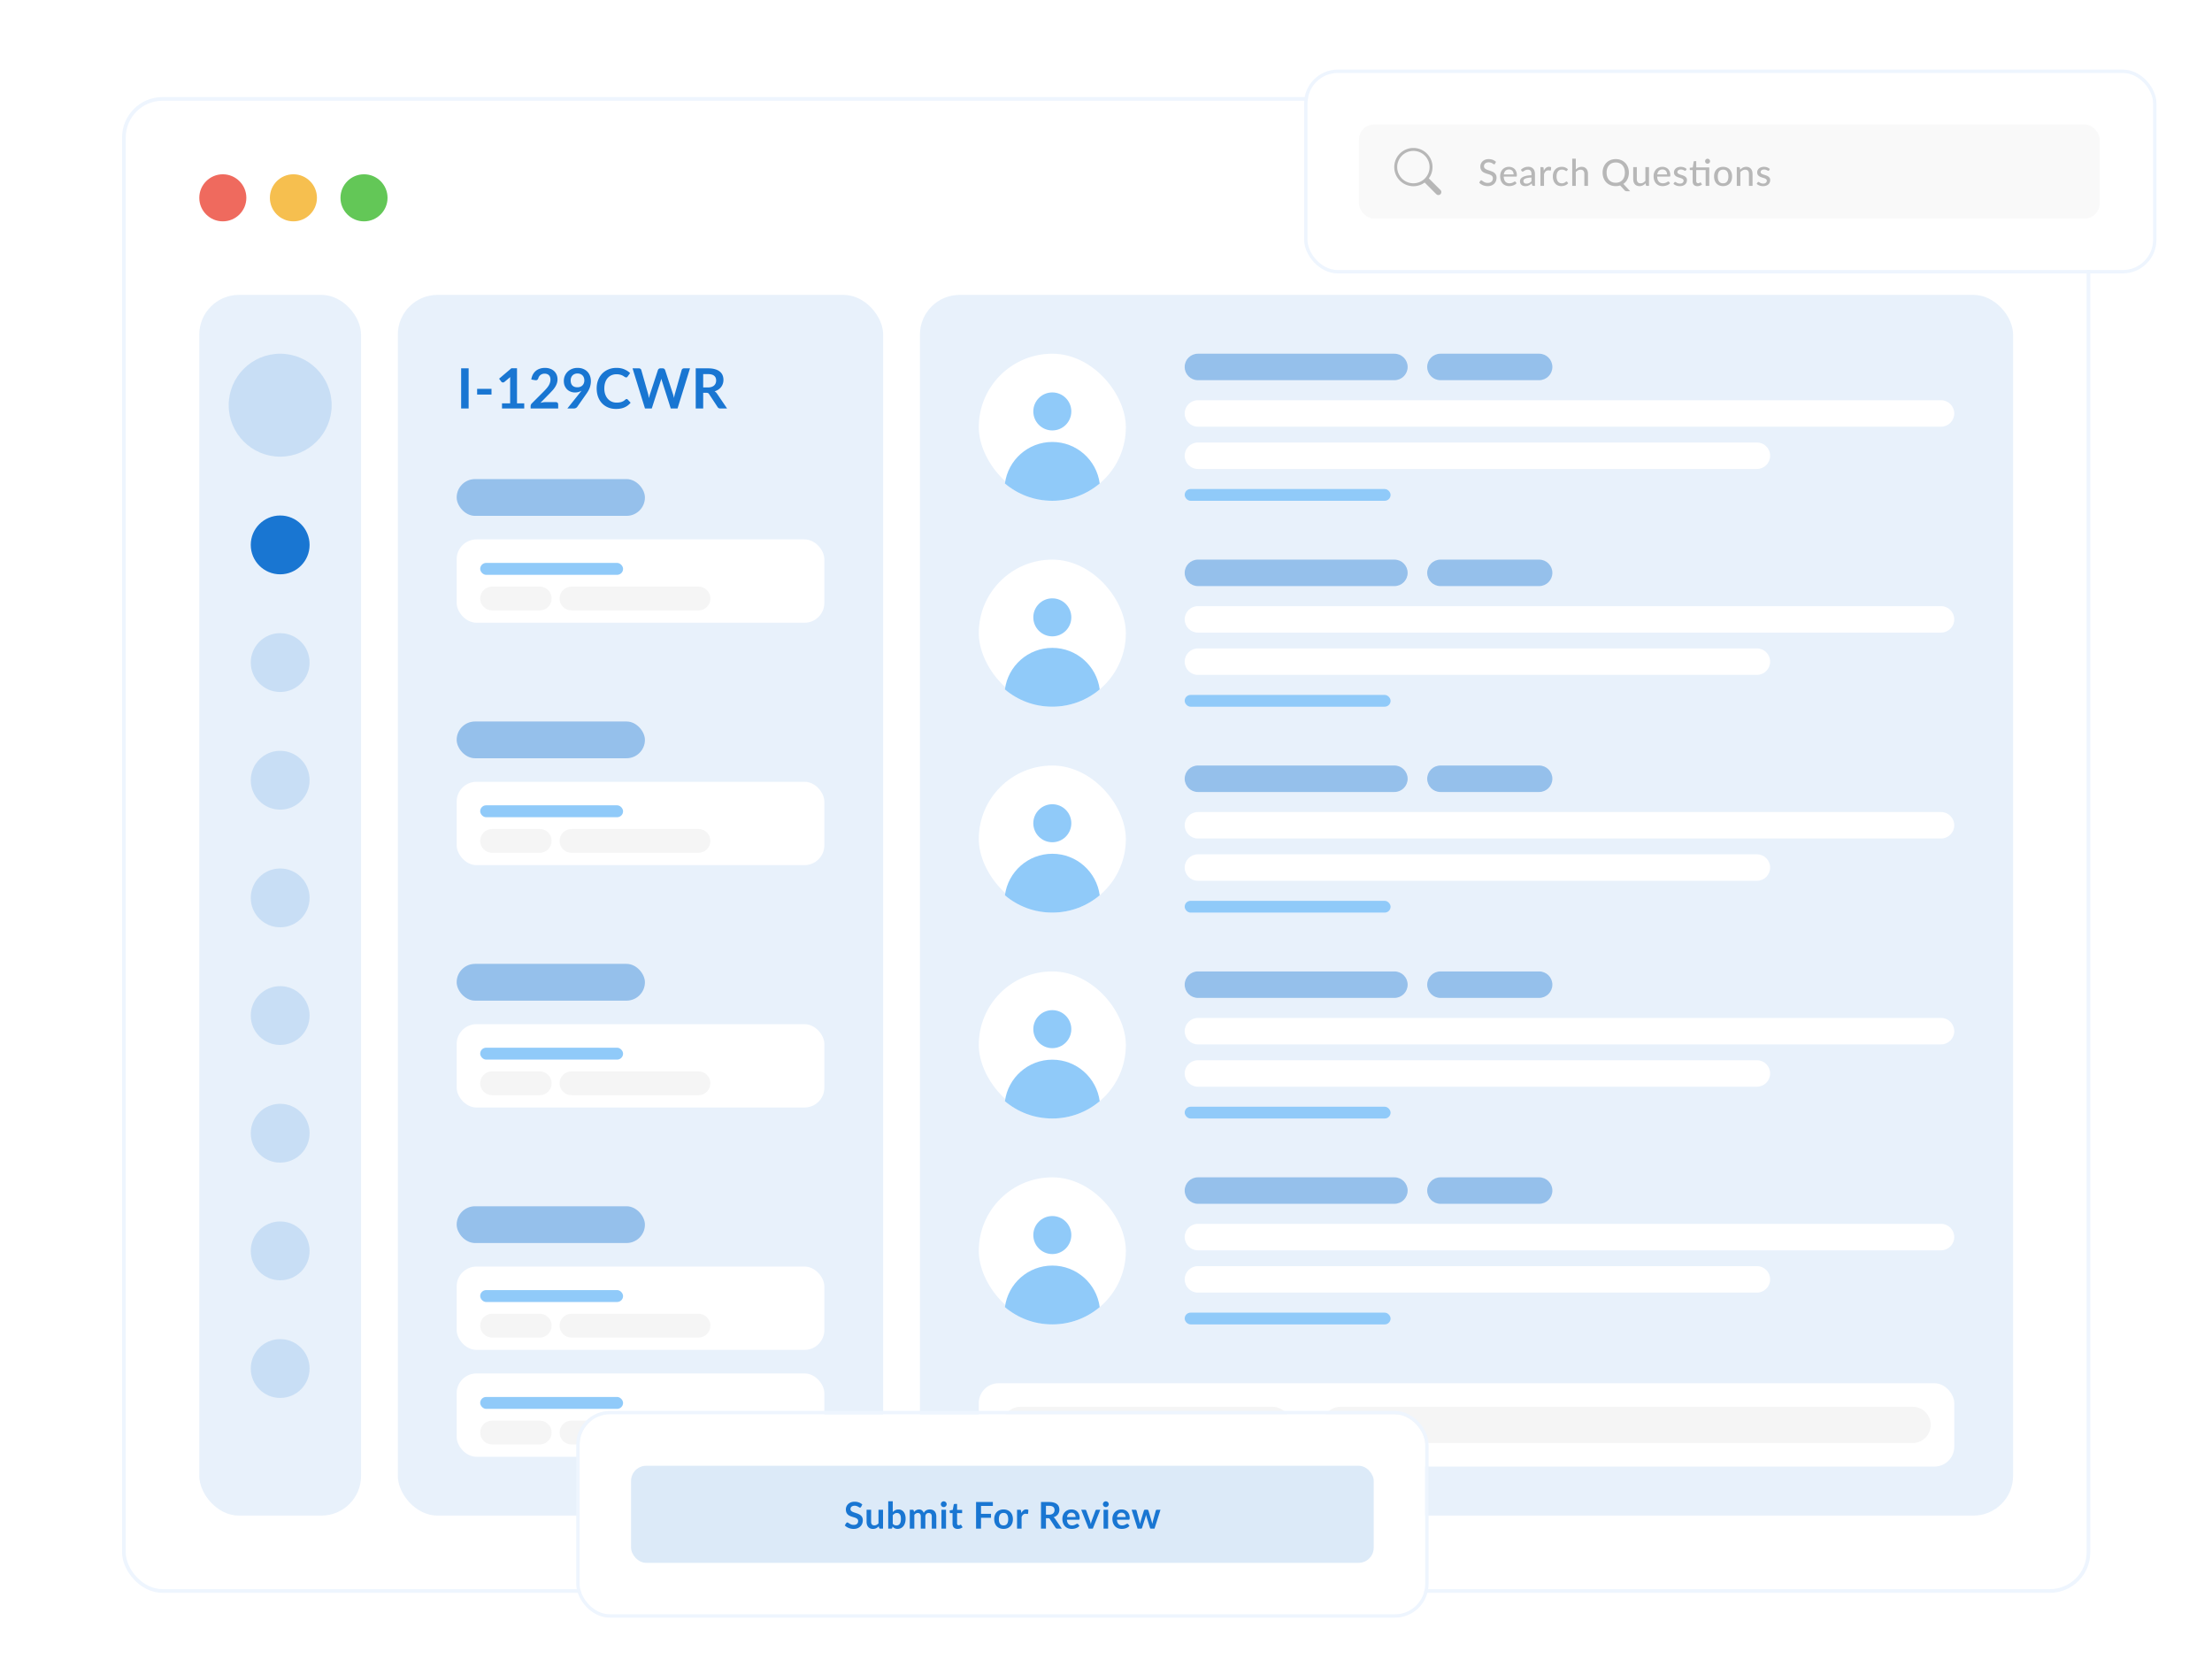 <svg xmlns="http://www.w3.org/2000/svg" fill="none" viewBox="0 0 6016 4512"><g clip-path="url(#a)"><g filter="url(#b)"><rect width="5333" height="4048" x="342" y="232" fill="#fff" rx="100"/><rect width="5343" height="4058" x="337" y="227" stroke="#EEF5FE" stroke-width="10" rx="105"/><circle cx="606" cy="496" r="64" fill="#EF6A5E"/><circle cx="798" cy="496" r="64" fill="#F6BF4F"/><circle cx="990" cy="496" r="64" fill="#63C757"/><rect width="440" height="3320" x="542" y="760" fill="#196FD2" fill-opacity=".1" rx="107.937"/><circle cx="762" cy="1060" r="140" fill="#1976D2" fill-opacity=".15"/><circle cx="762" cy="1440" r="80" fill="#1976D2"/><circle cx="762" cy="1760" r="80" fill="#1976D2" fill-opacity=".15"/><circle cx="762" cy="2080" r="80" fill="#1976D2" fill-opacity=".15"/><circle cx="762" cy="2400" r="80" fill="#1976D2" fill-opacity=".15"/><circle cx="762" cy="2720" r="80" fill="#1976D2" fill-opacity=".15"/><circle cx="762" cy="3040" r="80" fill="#1976D2" fill-opacity=".15"/><circle cx="762" cy="3360" r="80" fill="#1976D2" fill-opacity=".15"/><circle cx="762" cy="3680" r="80" fill="#1976D2" fill-opacity=".15"/><rect width="1320" height="3320" x="1082" y="760" fill="#196FD2" fill-opacity=".1" rx="107.937"/><path fill="#1976D2" d="M1274.56 1069h-20.4V959.746h20.4zm23.07-53.42h39.14v15.57h-39.14zm128.12 39.44V1069h-60.44v-13.98h22.13v-63.691c0-2.519.08-5.113.23-7.783l-15.72 13.147c-.9.705-1.81 1.159-2.72 1.36q-1.275.227-2.49 0a6.7 6.7 0 0 1-2.04-.755c-.6-.403-1.06-.832-1.36-1.285l-5.89-8.084 33.32-28.334h15.34v95.425zm85.74-3.4c2.01 0 3.6.58 4.76 1.74 1.2 1.11 1.81 2.59 1.81 4.46V1069h-74.95v-6.2c0-1.25.25-2.56.75-3.92.56-1.41 1.41-2.67 2.57-3.78l33.17-33.25c2.77-2.82 5.24-5.51 7.41-8.08 2.21-2.57 4.05-5.11 5.51-7.63s2.57-5.06 3.33-7.634q1.2-3.928 1.2-8.235c0-2.619-.37-4.911-1.13-6.876-.75-2.015-1.84-3.702-3.25-5.062q-2.04-2.04-4.98-3.022c-1.92-.705-4.08-1.058-6.5-1.058-2.22 0-4.28.327-6.2.982q-2.79.907-4.98 2.645a16.2 16.2 0 0 0-3.71 3.929c-1 1.511-1.76 3.173-2.26 4.986q-1.29 3.476-3.33 4.609c-1.36.756-3.32.932-5.89.529l-9.82-1.738q1.125-7.857 4.38-13.751c2.16-3.979 4.86-7.278 8.08-9.898q4.92-4.004 11.19-5.969c4.23-1.36 8.76-2.04 13.6-2.04 5.03 0 9.64.756 13.82 2.267 4.18 1.461 7.76 3.551 10.73 6.271s5.29 5.994 6.95 9.822c1.66 3.829 2.5 8.085 2.5 12.769 0 4.03-.61 7.757-1.82 11.184-1.16 3.42-2.74 6.7-4.76 9.82-1.96 3.12-4.28 6.15-6.95 9.07s-5.46 5.89-8.39 8.91l-24.63 25.16c2.37-.7 4.71-1.23 7.03-1.58 2.37-.41 4.61-.61 6.72-.61zm40.62-59.082c0 6.094 1.57 10.752 4.69 13.982 3.17 3.17 7.66 4.76 13.45 4.76 3.02 0 5.71-.48 8.08-1.44q3.555-1.44 5.97-3.93c1.61-1.66 2.82-3.63 3.63-5.89.85-2.269 1.28-4.712 1.28-7.331 0-2.972-.45-5.617-1.36-7.934-.9-2.367-2.19-4.357-3.85-5.969q-2.49-2.417-5.97-3.702c-2.27-.856-4.76-1.284-7.48-1.284-2.82 0-5.36.478-7.63 1.435q-3.405 1.36-5.82 3.854c-1.61 1.662-2.84 3.651-3.7 5.969q-1.29 3.4-1.29 7.48m24.79 34.072c.85-1.05 1.66-2.09 2.41-3.09.76-1.01 1.49-2.02 2.2-3.03-2.52 1.62-5.29 2.85-8.32 3.71-3.02.8-6.19 1.2-9.52 1.2-3.77 0-7.48-.65-11.1-1.96a28 28 0 0 1-9.67-5.89c-2.82-2.67-5.12-5.95-6.88-9.83-1.71-3.92-2.57-8.508-2.57-13.747 0-4.886.91-9.47 2.72-13.751 1.82-4.282 4.36-8.034 7.63-11.258q4.92-4.836 11.79-7.631c4.58-1.864 9.65-2.796 15.19-2.796q8.385 0 15.03 2.645c4.49 1.763 8.29 4.231 11.41 7.404 3.17 3.174 5.59 6.977 7.25 11.409 1.72 4.433 2.57 9.294 2.57 14.583q0 5.061-.9 9.592c-.56 3.03-1.36 5.95-2.42 8.77a60.4 60.4 0 0 1-3.85 8.16c-1.52 2.67-3.2 5.31-5.07 7.93l-25.01 35.66c-.85 1.21-2.14 2.24-3.85 3.1-1.71.81-3.65 1.21-5.82 1.21h-17.15zm127.29 16.63c1.11 0 2.09.42 2.94 1.28l8.01 8.69c-4.43 5.49-9.89 9.7-16.39 12.62-6.45 2.92-14.21 4.38-23.27 4.38-8.11 0-15.42-1.39-21.91-4.16-6.45-2.77-11.97-6.62-16.55-11.56-4.59-4.93-8.11-10.83-10.58-17.68q-3.63-10.275-3.63-22.44 0-12.313 3.93-22.512c2.62-6.851 6.3-12.744 11.03-17.681 4.79-4.936 10.48-8.764 17.08-11.484 6.6-2.77 13.9-4.156 21.91-4.156 7.96 0 15.01 1.31 21.16 3.929 6.19 2.62 11.46 6.045 15.79 10.276l-6.8 9.444a6 6 0 0 1-1.59 1.587c-.6.453-1.46.68-2.57.68q-1.125 0-2.34-.604-1.215-.681-2.64-1.587a68 68 0 0 0-3.33-2.116q-1.89-1.133-4.38-2.04-2.49-.981-5.82-1.586c-2.17-.454-4.68-.68-7.55-.68-4.89 0-9.37.881-13.45 2.644-4.03 1.713-7.51 4.231-10.43 7.556-2.92 3.274-5.19 7.303-6.8 12.089-1.61 4.731-2.42 10.151-2.42 16.241 0 6.15.86 11.61 2.57 16.4 1.76 4.78 4.13 8.81 7.1 12.09 2.97 3.27 6.48 5.79 10.51 7.55 4.02 1.72 8.36 2.57 12.99 2.57 2.77 0 5.26-.15 7.48-.45 2.27-.3 4.33-.78 6.2-1.44 1.91-.65 3.7-1.48 5.36-2.49 1.71-1.06 3.4-2.34 5.06-3.85.51-.46 1.04-.81 1.59-1.06q.825-.45 1.74-.45m172.4-83.494L1842.67 1069h-18.36l-23.88-74.649c-.65-1.813-1.26-4.03-1.81-6.649-.3 1.259-.6 2.443-.91 3.551a38 38 0 0 1-.98 3.098l-24.1 74.649h-18.44l-33.85-109.254h17c1.77 0 3.23.428 4.39 1.285 1.21.806 2.01 1.914 2.41 3.324l18.59 65.355c.4 1.61.78 3.38 1.13 5.29.41 1.86.81 3.83 1.21 5.89.41-2.11.83-4.1 1.29-5.97.5-1.86 1.03-3.6 1.58-5.21l21.46-65.355q.615-1.737 2.34-3.173c1.21-.957 2.67-1.436 4.39-1.436h5.97c1.76 0 3.19.428 4.3 1.285 1.11.856 1.94 1.964 2.5 3.324l21.38 65.355c1.06 3.12 2.01 6.73 2.87 10.81.65-3.98 1.38-7.59 2.19-10.81l18.59-65.355c.3-1.259 1.05-2.342 2.26-3.249 1.26-.906 2.75-1.36 4.46-1.36zm48.6 51.984c3.82 0 7.15-.48 9.97-1.44 2.87-.95 5.21-2.26 7.03-3.93 1.86-1.71 3.25-3.72 4.15-6.04.91-2.317 1.36-4.861 1.36-7.631 0-5.541-1.84-9.797-5.51-12.769-3.63-2.972-9.2-4.458-16.7-4.458h-13v36.268zm52.28 57.27h-18.36c-3.47 0-5.99-1.36-7.55-4.08l-22.97-34.98c-.86-1.31-1.82-2.24-2.88-2.8-1-.55-2.51-.83-4.53-.83h-8.69V1069h-20.32V959.746h33.32c7.4 0 13.75.781 19.04 2.343 5.34 1.511 9.69 3.651 13.07 6.422q5.13 4.156 7.56 9.973c1.61 3.828 2.41 8.059 2.41 12.694 0 3.677-.55 7.152-1.66 10.422a29.2 29.2 0 0 1-4.68 8.92c-2.02 2.67-4.54 5.01-7.56 7.03-2.97 2.01-6.37 3.6-10.2 4.76 1.31.75 2.52 1.66 3.63 2.72 1.11 1 2.11 2.21 3.02 3.62z"/><rect width="512" height="100" x="1242" y="1261" fill="#1976D2" fill-opacity=".4" rx="50"/><rect width="1000" height="226.667" x="1242" y="1425" fill="#fff" rx="53.968"/><rect width="388.573" height="32.381" x="1306" y="1489" fill="#90CAF9" rx="16.191"/><path fill="#F5F5F5" d="M1467.91 1553.38c17.88 0 32.38 14.5 32.38 32.38 0 17.89-14.5 32.38-32.38 32.38h-129.53c-17.88 0-32.38-14.49-32.38-32.38 0-17.88 14.5-32.38 32.38-32.38zm431.74 0c17.89 0 32.38 14.5 32.38 32.38 0 17.89-14.49 32.38-32.38 32.38h-345.4c-17.88 0-32.38-14.49-32.38-32.38 0-17.88 14.5-32.38 32.38-32.38z"/><rect width="512" height="100" x="1242" y="1920.22" fill="#1976D2" fill-opacity=".4" rx="50"/><rect width="1000" height="226.667" x="1242" y="2084.22" fill="#fff" rx="53.968"/><rect width="388.573" height="32.381" x="1306" y="2148.22" fill="#90CAF9" rx="16.191"/><path fill="#F5F5F5" d="M1467.91 2212.6c17.88 0 32.38 14.5 32.38 32.38 0 17.89-14.5 32.38-32.38 32.38h-129.53c-17.88 0-32.38-14.49-32.38-32.38 0-17.88 14.5-32.38 32.38-32.38zm431.74 0c17.89 0 32.38 14.5 32.38 32.38 0 17.89-14.49 32.38-32.38 32.38h-345.4c-17.88 0-32.38-14.49-32.38-32.38 0-17.88 14.5-32.38 32.38-32.38z"/><rect width="512" height="100" x="1242" y="2579.44" fill="#1976D2" fill-opacity=".4" rx="50"/><rect width="1000" height="226.667" x="1242" y="2743.44" fill="#fff" rx="53.968"/><rect width="388.573" height="32.381" x="1306" y="2807.44" fill="#90CAF9" rx="16.191"/><path fill="#F5F5F5" d="M1467.91 2871.82c17.88 0 32.38 14.5 32.38 32.39 0 17.88-14.5 32.38-32.38 32.38h-129.53c-17.88 0-32.38-14.5-32.38-32.38 0-17.89 14.5-32.39 32.38-32.39zm431.74 0c17.89 0 32.38 14.5 32.38 32.39 0 17.88-14.49 32.38-32.38 32.38h-345.4c-17.88 0-32.38-14.5-32.38-32.38 0-17.89 14.5-32.39 32.38-32.39z"/><rect width="512" height="100" x="1242" y="3238.67" fill="#1976D2" fill-opacity=".4" rx="50"/><rect width="1000" height="226.667" x="1242" y="3402.67" fill="#fff" rx="53.968"/><rect width="388.573" height="32.381" x="1306" y="3466.67" fill="#90CAF9" rx="16.191"/><path fill="#F5F5F5" d="M1467.91 3531.05c17.88 0 32.38 14.49 32.38 32.38 0 17.88-14.5 32.38-32.38 32.38h-129.53c-17.88 0-32.38-14.5-32.38-32.38 0-17.89 14.5-32.38 32.38-32.38zm431.74 0c17.89 0 32.38 14.49 32.38 32.38 0 17.88-14.49 32.38-32.38 32.38h-345.4c-17.88 0-32.38-14.5-32.38-32.38 0-17.89 14.5-32.38 32.38-32.38z"/><rect width="1000" height="226.667" x="1242" y="3693.33" fill="#fff" rx="53.968"/><rect width="388.573" height="32.381" x="1306" y="3757.33" fill="#90CAF9" rx="16.191"/><path fill="#F5F5F5" d="M1467.91 3821.71c17.88 0 32.38 14.5 32.38 32.38 0 17.89-14.5 32.38-32.38 32.38h-129.53c-17.88 0-32.38-14.49-32.38-32.38 0-17.88 14.5-32.38 32.38-32.38zm431.74 0c17.89 0 32.38 14.5 32.38 32.38 0 17.89-14.49 32.38-32.38 32.38h-345.4c-17.88 0-32.38-14.49-32.38-32.38 0-17.88 14.5-32.38 32.38-32.38z"/><rect width="2973" height="3320" x="2502" y="760" fill="#196FD2" fill-opacity=".1" rx="107.937"/><rect width="400" height="400" x="2662" y="920" fill="#fff" rx="200"/><path fill="#90CAF9" d="M2862 1160c66.01 0 120.53 49.2 128.89 112.93-34.81 29.37-79.78 47.07-128.89 47.07s-94.08-17.7-128.89-47.06c8.36-63.74 62.88-112.94 128.89-112.94m-.01-134.7c28.54 0 51.68 23.14 51.68 51.68 0 28.55-23.14 51.69-51.68 51.69-28.55 0-51.69-23.14-51.69-51.69 0-28.54 23.14-51.68 51.69-51.68"/><path fill="#1976D2" fill-opacity=".4" d="M3792.38 920c19.89 0 36 16.118 36 36s-16.11 36-36 36H3258c-19.88 0-36-16.118-36-36s16.12-36 36-36zm393.62 0c19.88 0 36 16.118 36 36s-16.12 36-36 36h-268.42c-19.89 0-36-16.118-36-36s16.11-36 36-36z"/><path fill="#fff" d="M4778.28 1161.5c19.89 0 36 16.12 36 36s-16.11 36-36 36H3258c-19.88 0-36-16.12-36-36s16.12-36 36-36zm500.72-115c19.88 0 36 16.12 36 36s-16.12 36-36 36H3258c-19.88 0-36-16.12-36-36s16.12-36 36-36z"/><rect width="560" height="32" x="3222" y="1288" fill="#90CAF9" rx="16"/><rect width="400" height="400" x="2662" y="1480" fill="#fff" rx="200"/><path fill="#90CAF9" d="M2862 1720c66.01 0 120.53 49.2 128.89 112.93-34.81 29.37-79.78 47.07-128.89 47.07s-94.08-17.7-128.89-47.06c8.36-63.74 62.88-112.94 128.89-112.94m-.01-134.7c28.54 0 51.68 23.14 51.68 51.68 0 28.55-23.14 51.69-51.68 51.69-28.55 0-51.69-23.14-51.69-51.69 0-28.54 23.14-51.68 51.69-51.68"/><path fill="#1976D2" fill-opacity=".4" d="M3792.38 1480c19.89 0 36 16.12 36 36s-16.11 36-36 36H3258c-19.88 0-36-16.12-36-36s16.12-36 36-36zm393.62 0c19.88 0 36 16.12 36 36s-16.12 36-36 36h-268.42c-19.89 0-36-16.12-36-36s16.11-36 36-36z"/><path fill="#fff" d="M4778.28 1721.5c19.89 0 36 16.12 36 36s-16.11 36-36 36H3258c-19.88 0-36-16.12-36-36s16.12-36 36-36zm500.72-115c19.88 0 36 16.12 36 36s-16.12 36-36 36H3258c-19.88 0-36-16.12-36-36s16.12-36 36-36z"/><rect width="560" height="32" x="3222" y="1848" fill="#90CAF9" rx="16"/><rect width="400" height="400" x="2662" y="2040" fill="#fff" rx="200"/><path fill="#90CAF9" d="M2862 2280c66.01 0 120.53 49.2 128.89 112.93-34.81 29.37-79.78 47.07-128.89 47.07s-94.08-17.7-128.89-47.06c8.36-63.74 62.88-112.94 128.89-112.94m-.01-134.7c28.54 0 51.68 23.14 51.68 51.68 0 28.55-23.14 51.69-51.68 51.69-28.55 0-51.69-23.14-51.69-51.69 0-28.54 23.14-51.68 51.69-51.68"/><path fill="#1976D2" fill-opacity=".4" d="M3792.38 2040c19.89 0 36 16.12 36 36s-16.11 36-36 36H3258c-19.88 0-36-16.12-36-36s16.12-36 36-36zm393.62 0c19.88 0 36 16.12 36 36s-16.12 36-36 36h-268.42c-19.89 0-36-16.12-36-36s16.11-36 36-36z"/><path fill="#fff" d="M4778.28 2281.5c19.89 0 36 16.12 36 36s-16.11 36-36 36H3258c-19.88 0-36-16.12-36-36s16.12-36 36-36zm500.72-115c19.88 0 36 16.12 36 36s-16.12 36-36 36H3258c-19.88 0-36-16.12-36-36s16.12-36 36-36z"/><rect width="560" height="32" x="3222" y="2408" fill="#90CAF9" rx="16"/><rect width="400" height="400" x="2662" y="2600" fill="#fff" rx="200"/><path fill="#90CAF9" d="M2862 2840c66.01 0 120.53 49.2 128.89 112.93-34.81 29.37-79.78 47.07-128.89 47.07s-94.08-17.7-128.89-47.06c8.36-63.74 62.88-112.94 128.89-112.94m-.01-134.7c28.54 0 51.68 23.14 51.68 51.68 0 28.55-23.14 51.69-51.68 51.69-28.55 0-51.69-23.14-51.69-51.69 0-28.54 23.14-51.68 51.69-51.68"/><path fill="#1976D2" fill-opacity=".4" d="M3792.38 2600c19.89 0 36 16.12 36 36s-16.11 36-36 36H3258c-19.88 0-36-16.12-36-36s16.12-36 36-36zm393.62 0c19.88 0 36 16.12 36 36s-16.12 36-36 36h-268.42c-19.89 0-36-16.12-36-36s16.11-36 36-36z"/><path fill="#fff" d="M4778.28 2841.5c19.89 0 36 16.12 36 36s-16.11 36-36 36H3258c-19.88 0-36-16.12-36-36s16.12-36 36-36zm500.72-115c19.88 0 36 16.12 36 36s-16.12 36-36 36H3258c-19.88 0-36-16.12-36-36s16.12-36 36-36z"/><rect width="560" height="32" x="3222" y="2968" fill="#90CAF9" rx="16"/><rect width="400" height="400" x="2662" y="3160" fill="#fff" rx="200"/><path fill="#90CAF9" d="M2862 3400c66.01 0 120.53 49.2 128.89 112.93-34.81 29.37-79.78 47.07-128.89 47.07s-94.08-17.7-128.89-47.06c8.36-63.74 62.88-112.94 128.89-112.94m-.01-134.7c28.54 0 51.68 23.14 51.68 51.68 0 28.55-23.14 51.69-51.68 51.69-28.55 0-51.69-23.14-51.69-51.69 0-28.54 23.14-51.68 51.69-51.68"/><path fill="#1976D2" fill-opacity=".4" d="M3792.38 3160c19.89 0 36 16.12 36 36s-16.11 36-36 36H3258c-19.88 0-36-16.12-36-36s16.12-36 36-36zm393.62 0c19.88 0 36 16.12 36 36s-16.12 36-36 36h-268.42c-19.89 0-36-16.12-36-36s16.11-36 36-36z"/><path fill="#fff" d="M4778.28 3401.5c19.89 0 36 16.12 36 36s-16.11 36-36 36H3258c-19.88 0-36-16.12-36-36s16.12-36 36-36zm500.72-115c19.88 0 36 16.12 36 36s-16.12 36-36 36H3258c-19.88 0-36-16.12-36-36s16.12-36 36-36z"/><rect width="560" height="32" x="3222" y="3528" fill="#90CAF9" rx="16"/><rect width="2653" height="226.667" x="2662" y="3720" fill="#fff" rx="53.968"/><path fill="#F5F5F5" d="M3460.29 3784c27.24 0 49.33 22.09 49.33 49.33 0 27.25-22.09 49.34-49.33 49.34h-684.96c-27.24 0-49.33-22.09-49.33-49.34 0-27.24 22.09-49.33 49.33-49.33zm1741.38 0c27.24 0 49.33 22.09 49.33 49.33 0 27.25-22.09 49.34-49.33 49.34H3646.02c-27.24 0-49.33-22.09-49.33-49.34 0-27.24 22.09-49.33 49.33-49.33z"/></g><g filter="url(#c)"><rect width="2299.78" height="544" x="1576.35" y="3808" fill="#fff" rx="82.429"/><rect width="2308.93" height="553.153" x="1571.77" y="3803.42" stroke="#EEF5FE" stroke-width="9.153" rx="87.006"/><rect width="2019.78" height="264" x="1716.35" y="3948" fill="#1976D2" fill-opacity=".15" rx="41.215"/><path fill="#1976D2" d="M2341.93 4059.74c-.4.71-.84 1.22-1.31 1.56q-.645.45-1.65.45c-.7 0-1.47-.25-2.3-.75-.8-.54-1.77-1.12-2.91-1.76-1.13-.63-2.47-1.2-4.01-1.7-1.5-.53-3.29-.8-5.36-.8-1.87 0-3.5.23-4.9.7-1.41.43-2.59 1.05-3.56 1.85q-1.41 1.2-2.1 2.91c-.47 1.1-.71 2.32-.71 3.65q0 2.565 1.41 4.26c.97 1.14 2.23 2.11 3.8 2.91s3.36 1.52 5.36 2.15c2.01.64 4.06 1.32 6.16 2.06 2.11.7 4.16 1.53 6.17 2.5 2 .93 3.79 2.14 5.36 3.61 1.56 1.43 2.82 3.2 3.75 5.31.97 2.1 1.45 4.65 1.45 7.66 0 3.27-.56 6.34-1.7 9.22-1.1 2.83-2.74 5.32-4.91 7.46-2.13 2.1-4.76 3.77-7.86 5.01-3.11 1.2-6.66 1.8-10.67 1.8-2.3 0-4.58-.23-6.81-.7-2.24-.43-4.39-1.07-6.46-1.9-2.04-.84-3.96-1.84-5.76-3.01-1.81-1.17-3.41-2.47-4.81-3.91l3.95-6.46c.34-.46.77-.85 1.31-1.15.53-.33 1.1-.5 1.7-.5.83 0 1.74.35 2.7 1.05.97.67 2.12 1.42 3.46 2.26 1.34.83 2.89 1.6 4.66 2.3 1.8.67 3.96 1 6.46 1 3.84 0 6.81-.9 8.92-2.7 2.1-1.84 3.15-4.46 3.15-7.87 0-1.9-.48-3.45-1.45-4.66-.94-1.2-2.19-2.2-3.76-3-1.57-.84-3.35-1.54-5.36-2.1-2-.57-4.04-1.19-6.11-1.86s-4.11-1.47-6.11-2.4c-2-.94-3.79-2.16-5.36-3.66q-2.355-2.25-3.81-5.61c-.93-2.27-1.4-5.06-1.4-8.36 0-2.64.52-5.21 1.55-7.72 1.07-2.5 2.61-4.72 4.61-6.66 2.01-1.94 4.48-3.49 7.42-4.66 2.93-1.17 6.31-1.75 10.11-1.75 4.28 0 8.22.67 11.83 2q5.4 2.01 9.21 5.61zm59.68 7.87V4119h-7.57c-1.63 0-2.67-.75-3.1-2.25l-.86-4.11c-2.1 2.14-4.42 3.87-6.96 5.21-2.54 1.3-5.52 1.95-8.96 1.95-2.81 0-5.3-.47-7.47-1.4-2.13-.97-3.94-2.32-5.41-4.06-1.47-1.73-2.59-3.79-3.35-6.16-.74-2.4-1.11-5.04-1.11-7.91v-32.66h12.38v32.66c0 3.14.71 5.57 2.15 7.31 1.47 1.7 3.66 2.55 6.56 2.55 2.14 0 4.14-.46 6.01-1.4q2.805-1.455 5.31-3.96v-37.16zm26.46 38.07c1.4 1.7 2.92 2.9 4.55 3.6 1.67.7 3.43 1.05 5.26 1.05 1.91 0 3.61-.33 5.11-1 1.54-.7 2.84-1.77 3.91-3.2 1.07-1.47 1.89-3.33 2.45-5.56.57-2.27.86-4.98.86-8.12 0-5.64-.94-9.71-2.81-12.22-1.87-2.54-4.56-3.81-8.06-3.81-2.37 0-4.45.55-6.21 1.66-1.77 1.07-3.46 2.58-5.06 4.55zm0-31.76c2.07-2.17 4.35-3.89 6.86-5.16 2.54-1.3 5.42-1.95 8.66-1.95 2.98 0 5.65.58 8.02 1.75 2.4 1.17 4.44 2.85 6.11 5.06 1.7 2.17 3 4.81 3.91 7.91q1.35 4.665 1.35 10.47c0 4.18-.52 7.97-1.55 11.37-1.04 3.41-2.53 6.33-4.46 8.77-1.91 2.4-4.21 4.27-6.91 5.61-2.71 1.33-5.71 2-9.02 2-1.6 0-3.06-.17-4.36-.5-1.3-.3-2.5-.73-3.61-1.3-1.1-.57-2.12-1.25-3.05-2.06-.9-.83-1.77-1.75-2.61-2.75l-.55 3.46c-.2.86-.55 1.48-1.05 1.85-.47.37-1.12.55-1.95.55h-8.17v-74.43h12.38zm46.29 45.08v-51.39h7.56q2.4 0 3.15 2.25l.81 3.81c.9-1 1.83-1.92 2.8-2.76 1-.83 2.05-1.55 3.16-2.15 1.13-.6 2.33-1.07 3.6-1.4 1.31-.37 2.72-.55 4.26-.55 3.24 0 5.89.88 7.97 2.65 2.1 1.74 3.67 4.06 4.7 6.96.8-1.7 1.81-3.15 3.01-4.35 1.2-1.24 2.52-2.24 3.96-3.01 1.43-.77 2.95-1.34 4.55-1.7 1.64-.37 3.28-.55 4.91-.55 2.84 0 5.36.43 7.57 1.3 2.2.87 4.05 2.14 5.56 3.81 1.5 1.67 2.63 3.7 3.4 6.11.8 2.4 1.2 5.16 1.2 8.26V4119h-12.37v-32.71c0-3.27-.72-5.73-2.15-7.36-1.44-1.67-3.54-2.51-6.31-2.51-1.27 0-2.46.22-3.56.65a8.5 8.5 0 0 0-2.85 1.91c-.81.8-1.44 1.82-1.91 3.05-.47 1.24-.7 2.66-.7 4.26V4119h-12.42v-32.71c0-3.44-.7-5.94-2.1-7.51-1.37-1.57-3.39-2.36-6.07-2.36-1.8 0-3.49.45-5.05 1.36-1.54.86-2.98 2.07-4.31 3.6V4119zm98.58-51.39V4119h-12.42v-51.39zm1.7-14.98c0 1.07-.21 2.07-.65 3.01-.43.93-1.02 1.75-1.75 2.45-.7.7-1.54 1.27-2.51 1.7-.96.4-2 .6-3.1.6q-1.605 0-3.06-.6c-.93-.43-1.75-1-2.45-1.7s-1.27-1.52-1.7-2.45c-.41-.94-.61-1.94-.61-3.01 0-1.1.2-2.14.61-3.1.43-.97 1-1.81 1.7-2.51s1.52-1.25 2.45-1.65c.97-.44 1.99-.65 3.06-.65 1.1 0 2.14.21 3.1.65.97.4 1.81.95 2.51 1.65.73.7 1.32 1.54 1.75 2.51.44.96.65 2 .65 3.1m29.86 67.17c-4.47 0-7.91-1.25-10.31-3.76-2.37-2.53-3.56-6.02-3.56-10.46v-28.71h-5.26c-.67 0-1.24-.21-1.7-.65-.47-.43-.7-1.08-.7-1.95v-4.91l8.26-1.35 2.61-14.03c.16-.66.48-1.18.95-1.55.46-.37 1.07-.55 1.8-.55h6.41v16.18h13.73v8.81H2603v27.85c0 1.61.39 2.86 1.15 3.76.81.9 1.89 1.35 3.26 1.35.77 0 1.4-.08 1.9-.25.54-.2.99-.4 1.36-.6.4-.2.75-.38 1.05-.55q.45-.3.9-.3.555 0 .9.3c.23.17.48.44.75.8l3.71 6.01c-1.8 1.51-3.87 2.64-6.21 3.41a23.1 23.1 0 0 1-7.27 1.15m63.63-62.51v21.44h27.15v10.77h-27.15v29.5h-13.53v-72.43h45.69v10.72zm61.32 9.52c3.81 0 7.27.61 10.37 1.85 3.14 1.24 5.81 2.99 8.02 5.26q3.36 3.405 5.16 8.31c1.2 3.28 1.8 6.93 1.8 10.97 0 4.08-.6 7.75-1.8 11.02-1.2 3.28-2.92 6.06-5.16 8.37-2.21 2.3-4.88 4.07-8.02 5.31-3.1 1.23-6.56 1.85-10.37 1.85-3.84 0-7.32-.62-10.46-1.85q-4.71-1.86-8.07-5.31c-2.2-2.31-3.92-5.09-5.16-8.37-1.2-3.27-1.8-6.94-1.8-11.02 0-4.04.6-7.69 1.8-10.97q1.86-4.905 5.16-8.31c2.24-2.27 4.93-4.02 8.07-5.26s6.62-1.85 10.46-1.85m0 43.42c4.28 0 7.43-1.43 9.47-4.3 2.07-2.88 3.11-7.08 3.11-12.63 0-5.54-1.04-9.76-3.11-12.67-2.04-2.9-5.19-4.36-9.47-4.36q-6.51 0-9.66 4.41c-2.07 2.91-3.11 7.11-3.11 12.62s1.04 9.72 3.11 12.63c2.1 2.87 5.32 4.3 9.66 4.3m48.28-33.71c1.6-3.07 3.51-5.47 5.71-7.21 2.21-1.77 4.81-2.65 7.82-2.65 2.37 0 4.27.51 5.71 1.55l-.81 9.27c-.16.6-.41 1.03-.75 1.3-.3.23-.71.35-1.25.35-.5 0-1.25-.08-2.25-.25-.97-.17-1.92-.25-2.86-.25-1.37 0-2.59.2-3.65.6-1.07.4-2.04.98-2.91 1.75-.83.74-1.59 1.64-2.25 2.71-.64 1.07-1.24 2.28-1.81 3.65V4119h-12.37v-51.39h7.26c1.27 0 2.16.23 2.66.7.5.43.83 1.23 1 2.4zm75.4 4.51c2.53 0 4.74-.32 6.61-.95 1.9-.63 3.45-1.5 4.66-2.6 1.23-1.14 2.15-2.48 2.75-4.01.6-1.54.9-3.22.9-5.06 0-3.67-1.22-6.5-3.65-8.47-2.41-1.97-6.1-2.95-11.07-2.95h-8.62v24.04zm34.66 37.97h-12.17q-3.465 0-5.01-2.7l-15.23-23.2c-.57-.86-1.2-1.48-1.9-1.85-.67-.37-1.67-.55-3.01-.55h-5.76v28.3h-13.47v-72.43h22.09c4.9 0 9.11.52 12.62 1.55 3.54 1 6.43 2.42 8.66 4.26 2.27 1.84 3.94 4.04 5.01 6.61 1.07 2.54 1.61 5.35 1.61 8.42 0 2.44-.37 4.74-1.11 6.91a19.2 19.2 0 0 1-3.1 5.91c-1.34 1.77-3.01 3.32-5.01 4.66-1.97 1.33-4.22 2.39-6.76 3.15.87.51 1.67 1.11 2.4 1.81.74.67 1.4 1.47 2.01 2.4zm37.47-31.61c0-1.6-.23-3.1-.7-4.5-.43-1.44-1.1-2.69-2-3.76-.91-1.07-2.06-1.9-3.46-2.51-1.37-.63-2.97-.95-4.81-.95q-5.355 0-8.46 3.06c-2.04 2.03-3.34 4.92-3.91 8.66zm-23.59 7.47c.2 2.63.67 4.92 1.4 6.86.74 1.9 1.7 3.49 2.91 4.76 1.2 1.23 2.62 2.17 4.25 2.8 1.67.6 3.51.9 5.51.9 2.01 0 3.73-.23 5.16-.7 1.47-.46 2.74-.98 3.81-1.55 1.1-.57 2.05-1.09 2.85-1.55.84-.47 1.64-.7 2.41-.7 1.03 0 1.8.38 2.3 1.15l3.56 4.51a21.3 21.3 0 0 1-4.61 4.05c-1.7 1.07-3.49 1.94-5.36 2.61a30 30 0 0 1-5.66 1.35c-1.9.27-3.76.4-5.56.4-3.57 0-6.89-.58-9.97-1.75-3.07-1.2-5.74-2.96-8.01-5.26-2.27-2.34-4.06-5.21-5.36-8.62-1.3-3.44-1.95-7.41-1.95-11.92 0-3.5.56-6.79 1.7-9.87 1.13-3.1 2.75-5.79 4.86-8.06 2.14-2.3 4.72-4.12 7.76-5.46 3.07-1.34 6.53-2 10.37-2 3.24 0 6.23.51 8.97 1.55 2.73 1.03 5.09 2.55 7.06 4.56 1.97 1.97 3.51 4.41 4.61 7.31 1.13 2.87 1.7 6.16 1.7 9.87q0 2.805-.6 3.81c-.4.63-1.17.95-2.3.95zm90.88-27.25-20.39 51.39h-11.22l-20.39-51.39h10.22c.94 0 1.71.21 2.31.65.63.43 1.05.98 1.25 1.65l9.92 27.45c.53 1.6 1 3.17 1.4 4.71s.75 3.07 1.05 4.61c.34-1.54.7-3.07 1.1-4.61s.89-3.11 1.46-4.71l10.11-27.45q.36-1.005 1.26-1.65c.6-.44 1.32-.65 2.15-.65zm21.24 0V4119h-12.43v-51.39zm1.7-14.98c0 1.07-.22 2.07-.65 3.01-.44.93-1.02 1.75-1.76 2.45-.7.7-1.53 1.27-2.5 1.7-.97.4-2 .6-3.11.6-1.06 0-2.08-.2-3.05-.6-.94-.43-1.75-1-2.46-1.7-.7-.7-1.26-1.52-1.7-2.45-.4-.94-.6-1.94-.6-3.01 0-1.1.2-2.14.6-3.1.44-.97 1-1.81 1.7-2.51.71-.7 1.52-1.25 2.46-1.65.97-.44 1.99-.65 3.05-.65 1.11 0 2.14.21 3.11.65.97.4 1.8.95 2.5 1.65.74.7 1.32 1.54 1.76 2.51.43.96.65 2 .65 3.1m45.84 34.76c0-1.6-.23-3.1-.7-4.5-.44-1.44-1.1-2.69-2-3.76-.91-1.07-2.06-1.9-3.46-2.51-1.37-.63-2.97-.95-4.81-.95q-5.355 0-8.46 3.06c-2.04 2.03-3.34 4.92-3.91 8.66zm-23.59 7.47c.2 2.63.67 4.92 1.4 6.86.73 1.9 1.7 3.49 2.91 4.76 1.2 1.23 2.62 2.17 4.25 2.8 1.67.6 3.51.9 5.51.9 2.01 0 3.73-.23 5.16-.7 1.47-.46 2.74-.98 3.81-1.55 1.1-.57 2.05-1.09 2.85-1.55.84-.47 1.64-.7 2.41-.7 1.03 0 1.8.38 2.3 1.15l3.56 4.51a21.3 21.3 0 0 1-4.61 4.05c-1.7 1.07-3.49 1.94-5.36 2.61-1.84.63-3.72 1.08-5.66 1.35-1.9.27-3.76.4-5.56.4-3.57 0-6.89-.58-9.97-1.75-3.07-1.2-5.74-2.96-8.01-5.26-2.27-2.34-4.06-5.21-5.36-8.62-1.3-3.44-1.95-7.41-1.95-11.92 0-3.5.56-6.79 1.7-9.87 1.13-3.1 2.75-5.79 4.86-8.06 2.13-2.3 4.72-4.12 7.76-5.46 3.07-1.34 6.53-2 10.37-2 3.24 0 6.23.51 8.97 1.55 2.73 1.03 5.09 2.55 7.06 4.56 1.97 1.97 3.5 4.41 4.61 7.31 1.13 2.87 1.7 6.16 1.7 9.87q0 2.805-.6 3.81c-.4.63-1.17.95-2.31.95zm118.51-27.25-16.33 51.39h-9.91c-1.14 0-1.92-.73-2.36-2.2l-9.22-29.71c-.3-1-.58-1.98-.85-2.95-.23-1-.43-2.01-.6-3.01-.2 1-.43 2.02-.7 3.06-.23 1-.5 2-.8 3l-9.37 29.61c-.4 1.47-1.28 2.2-2.65 2.2h-9.52l-16.28-51.39h9.87c.9 0 1.67.21 2.3.65q.96.645 1.26 1.65l7.36 27.45c.37 1.5.68 2.97.95 4.41.3 1.44.55 2.87.75 4.31.37-1.44.75-2.87 1.15-4.31.44-1.44.89-2.91 1.36-4.41l8.51-27.55c.2-.67.59-1.22 1.15-1.65.61-.44 1.32-.65 2.16-.65h5.46c.87 0 1.6.21 2.2.65.64.43 1.05.98 1.25 1.65l8.27 27.55c.43 1.5.83 2.99 1.2 4.46.4 1.44.79 2.87 1.15 4.31.44-2.84 1.05-5.76 1.86-8.77l7.56-27.45c.23-.67.65-1.22 1.25-1.65.6-.44 1.32-.65 2.16-.65z"/></g><g filter="url(#d)"><rect width="2299.78" height="536" x="3556" y="160" fill="#fff" rx="82.429"/><rect width="2308.93" height="545.153" x="3551.42" y="155.423" stroke="#EEF5FE" stroke-width="9.153" rx="87.006"/><rect width="2014.46" height="256" x="3696" y="300" fill="#D9D9D9" fill-opacity=".15" rx="41.215"/><path fill="#B7B7B7" d="M3885.94 446.751A51.8 51.8 0 0 0 3896 416c0-28.719-23.28-52-52-52s-52 23.281-52 52 23.28 52 52 52c11.51 0 22.14-3.739 30.76-10.068l-.01.005c.24.32.5.627.79.916l30.8 30.804a8.01 8.01 0 0 0 11.32 0 8.01 8.01 0 0 0 0-11.314l-30.81-30.804a8 8 0 0 0-.91-.788M3888 416c0 24.301-19.7 44-44 44s-44-19.699-44-44 19.7-44 44-44 44 19.699 44 44M4066.08 406.792q-.495.852-1.05 1.252c-.37.268-.83.401-1.4.401-.6 0-1.29-.267-2.06-.801-.76-.568-1.73-1.186-2.9-1.854q-1.71-1.052-4.11-1.853-2.4-.852-5.76-.852c-2.1 0-3.96.284-5.56.852q-2.355.802-3.96 2.254a9.5 9.5 0 0 0-2.45 3.356c-.53 1.269-.8 2.655-.8 4.157 0 1.937.48 3.54 1.45 4.809 1 1.269 2.31 2.354 3.91 3.256q2.4 1.352 5.46 2.354c2.04.668 4.12 1.369 6.26 2.104 2.14.701 4.22 1.519 6.26 2.454a21.6 21.6 0 0 1 5.46 3.557c1.6 1.402 2.89 3.139 3.86 5.209q1.5 3.056 1.5 7.514 0 4.758-1.65 8.915a20.7 20.7 0 0 1-4.71 7.263c-2.07 2.071-4.63 3.707-7.67 4.909q-4.5 1.753-10.26 1.753-3.465 0-6.72-.701a33 33 0 0 1-6.16-1.853 35 35 0 0 1-5.46-2.955 28 28 0 0 1-4.5-3.907l3.05-5.11q.45-.6 1.05-1.001c.44-.268.92-.401 1.46-.401q1.05 0 2.4 1.102c.93.735 2.07 1.553 3.41 2.454 1.36.868 2.98 1.67 4.85 2.405 1.91.734 4.21 1.102 6.92 1.102q3.3 0 5.91-.852c1.73-.601 3.19-1.436 4.36-2.504a10.94 10.94 0 0 0 2.75-3.958c.63-1.536.95-3.239.95-5.109 0-2.103-.48-3.823-1.45-5.159s-2.25-2.454-3.86-3.356q-2.4-1.353-5.46-2.304c-2.03-.635-4.12-1.286-6.26-1.954a67 67 0 0 1-6.26-2.404 20.6 20.6 0 0 1-5.46-3.506c-1.6-1.469-2.89-3.289-3.86-5.46-.96-2.204-1.45-4.909-1.45-8.115q0-3.857 1.5-7.463a19 19 0 0 1 4.36-6.361q2.91-2.805 7.11-4.458c2.81-1.136 6.01-1.703 9.62-1.703 4.04 0 7.75.651 11.12 1.953 3.41 1.269 6.36 3.106 8.87 5.51zm50.51 29.102c0-1.937-.28-3.723-.85-5.359q-.795-2.455-2.4-4.258c-1.07-1.202-2.37-2.137-3.91-2.805q-2.31-1.002-5.31-1.002-6.165 0-9.72 3.557c-2.33 2.37-3.82 5.66-4.45 9.867zm8.07 23.843a19.8 19.8 0 0 1-4.16 3.657 25 25 0 0 1-5.01 2.454 30.4 30.4 0 0 1-5.51 1.402c-1.87.301-3.72.451-5.56.451-3.51 0-6.76-.584-9.77-1.753-2.97-1.202-5.56-2.938-7.76-5.209-2.17-2.304-3.87-5.143-5.11-8.515q-1.8-5.11-1.8-11.721 0-5.31 1.65-9.868 1.65-4.608 4.71-8.015 3.105-3.405 7.56-5.359t10.02-1.954c3.11 0 5.96.518 8.57 1.553q3.945 1.503 6.81 4.408c1.9 1.937 3.39 4.324 4.46 7.163q1.65 4.257 1.65 9.717c0 1.503-.17 2.521-.5 3.056-.34.501-.95.751-1.86.751h-33.36c.1 3.039.54 5.694 1.31 7.964q1.155 3.357 3.15 5.61a12.85 12.85 0 0 0 4.86 3.356c1.87.735 3.96 1.102 6.26 1.102q3.255 0 5.61-.751c1.61-.501 2.97-1.035 4.11-1.603q1.755-.901 2.91-1.653 1.2-.751 2.1-.751c.8 0 1.42.3 1.85.902zm40.42-15.327c-3.98.133-7.35.45-10.12.951-2.77.468-5.03 1.102-6.76 1.904-1.74.801-2.99 1.753-3.76 2.855-.77 1.068-1.15 2.27-1.15 3.606q0 1.904.6 3.306c.43.902 1 1.653 1.7 2.254.74.568 1.59.985 2.56 1.252q1.455.401 3.15.401c1.51 0 2.87-.15 4.11-.451 1.27-.3 2.45-.718 3.56-1.252q1.65-.851 3.15-2.054c1-.801 1.99-1.719 2.96-2.755zm-28.65-21.188c2.83-2.705 5.91-4.726 9.21-6.061 3.34-1.336 7-2.004 10.97-2.004 2.91 0 5.48.484 7.72 1.453 2.23.935 4.12 2.254 5.66 3.957q2.295 2.554 3.45 6.111 1.2 3.556 1.2 7.864V467h-4.35c-.97 0-1.71-.15-2.21-.451q-.75-.501-1.2-1.803l-1.05-4.458a45 45 0 0 1-3.86 3.206c-1.27.901-2.6 1.686-4.01 2.354a20.5 20.5 0 0 1-4.4 1.453c-1.57.333-3.31.5-5.21.5-2.01 0-3.89-.267-5.66-.801q-2.61-.851-4.56-2.555c-1.3-1.135-2.34-2.554-3.11-4.257-.73-1.703-1.1-3.69-1.1-5.961 0-2.003.54-3.924 1.6-5.76q1.665-2.805 5.31-5.009c2.48-1.469 5.68-2.672 9.62-3.607 3.98-.935 8.85-1.469 14.63-1.603v-3.706q0-5.76-2.46-8.616c-1.63-1.903-4.04-2.855-7.21-2.855-2.14 0-3.94.267-5.41.802-1.44.534-2.69 1.135-3.76 1.803a90 90 0 0 0-2.75 1.753c-.77.534-1.57.802-2.41.802-.66 0-1.25-.184-1.75-.551a4.7 4.7 0 0 1-1.15-1.303zm62.33 2.654q2.445-5.008 5.91-7.864 3.45-2.855 8.31-2.855c1.11 0 2.14.134 3.11.401 1 .234 1.87.601 2.6 1.102l-.65 7.363q-.345 1.352-1.65 1.352-.705 0-2.1-.25c-.94-.2-1.94-.301-3.01-.301-1.57 0-2.95.234-4.16.702a9.5 9.5 0 0 0-3.25 2.003c-.94.868-1.77 1.954-2.51 3.256a31 31 0 0 0-2.05 4.358V467h-9.77v-50.891h5.61q1.605 0 2.16.601c.4.367.68 1.035.85 2.003zm63.1-.25c-.31.367-.61.668-.91.901q-.39.301-1.2.301c-.53 0-1.1-.2-1.7-.601-.57-.434-1.3-.885-2.21-1.352-.86-.501-1.93-.952-3.2-1.353-1.24-.434-2.77-.651-4.61-.651q-3.6 0-6.36 1.302a12.5 12.5 0 0 0-4.61 3.707c-1.2 1.603-2.12 3.556-2.75 5.86q-.96 3.457-.96 7.764c0 2.972.34 5.627 1.01 7.965.66 2.304 1.62 4.257 2.85 5.86 1.24 1.57 2.74 2.772 4.51 3.607q2.655 1.202 5.91 1.202c2.1 0 3.84-.251 5.21-.752 1.37-.534 2.5-1.102 3.41-1.703q1.35-.901 2.25-1.653c.6-.534 1.22-.801 1.85-.801q1.2 0 1.86.902l2.8 3.606a18.6 18.6 0 0 1-3.96 3.657 21.8 21.8 0 0 1-4.6 2.454 26.2 26.2 0 0 1-5.16 1.402c-1.77.301-3.58.451-5.41.451-3.18 0-6.15-.584-8.92-1.753a20.4 20.4 0 0 1-7.16-5.109c-2.01-2.237-3.59-4.976-4.76-8.215-1.17-3.272-1.75-6.979-1.75-11.12 0-3.773.51-7.263 1.55-10.468 1.07-3.206 2.62-5.961 4.66-8.265 2.07-2.338 4.61-4.158 7.61-5.46q4.515-2.004 10.32-2.004c3.64 0 6.85.585 9.62 1.754a23.5 23.5 0 0 1 7.41 4.958zm23.86-3.056c2.13-2.17 4.49-3.923 7.06-5.259 2.61-1.336 5.59-2.004 8.97-2.004 2.8 0 5.26.468 7.36 1.403 2.14.935 3.92 2.254 5.36 3.957 1.44 1.67 2.52 3.69 3.26 6.061.73 2.371 1.1 4.992 1.1 7.864V467h-9.82v-32.408c0-3.64-.84-6.462-2.5-8.465-1.67-2.037-4.23-3.056-7.67-3.056-2.5 0-4.86.601-7.06 1.804q-3.255 1.752-6.06 4.808V467h-9.77v-73.932h9.77zm83.78 8.466c0 4.307.59 8.164 1.76 11.57q1.755 5.06 5.01 8.616c2.17 2.371 4.77 4.191 7.81 5.46 3.07 1.235 6.5 1.853 10.27 1.853s7.18-.618 10.22-1.853c3.07-1.269 5.67-3.089 7.81-5.46q3.255-3.557 5.01-8.616c1.17-3.406 1.75-7.263 1.75-11.57 0-4.275-.58-8.115-1.75-11.521q-1.755-5.11-5.01-8.666c-2.14-2.371-4.74-4.19-7.81-5.459-3.04-1.269-6.45-1.904-10.22-1.904s-7.2.635-10.27 1.904c-3.04 1.269-5.64 3.088-7.81 5.459q-3.255 3.557-5.01 8.666c-1.17 3.406-1.76 7.246-1.76 11.521m64.02 50.59h-8.82q-1.95 0-3.45-.551c-1-.334-1.94-.968-2.81-1.903l-12.12-13.224q-5.505 1.803-11.97 1.803-7.965 0-14.58-2.705c-4.37-1.803-8.13-4.324-11.27-7.563q-4.65-4.909-7.26-11.621-2.61-6.762-2.61-14.826 0-8.015 2.61-14.777t7.26-11.621c3.14-3.272 6.9-5.81 11.27-7.613q6.615-2.755 14.58-2.755c5.34 0 10.2.918 14.57 2.755q6.57 2.705 11.28 7.613c3.13 3.239 5.56 7.113 7.26 11.621 1.73 4.508 2.6 9.434 2.6 14.777q0 5.008-1.05 9.567c-.67 3.005-1.64 5.81-2.9 8.415a32.2 32.2 0 0 1-4.71 7.113 32.6 32.6 0 0 1-6.26 5.61zm51.25-65.517V467h-5.86c-1.33 0-2.2-.651-2.6-1.954l-.71-5.109a34 34 0 0 1-3.45 3.206c-1.2.968-2.49 1.803-3.86 2.505a21 21 0 0 1-4.36 1.552c-1.53.401-3.19.601-4.95.601-2.81 0-5.28-.467-7.42-1.402q-3.15-1.402-5.31-3.907c-1.43-1.703-2.52-3.74-3.25-6.111q-1.11-3.556-1.11-7.864v-32.408h9.82v32.408c0 3.64.84 6.478 2.51 8.515 1.67 2.004 4.22 3.006 7.66 3.006 2.5 0 4.84-.585 7.01-1.754 2.17-1.202 4.21-2.838 6.11-4.908v-37.267zm49.17 19.785c0-1.937-.29-3.723-.85-5.359-.54-1.637-1.34-3.056-2.41-4.258s-2.37-2.137-3.91-2.805q-2.295-1.002-5.31-1.002c-4.1 0-7.34 1.186-9.71 3.557-2.34 2.37-3.83 5.66-4.46 9.867zm8.06 23.843a19.8 19.8 0 0 1-4.16 3.657 25 25 0 0 1-5.01 2.454c-1.76.634-3.6 1.102-5.5 1.402-1.87.301-3.73.451-5.56.451-3.51 0-6.77-.584-9.77-1.753a22.5 22.5 0 0 1-7.77-5.209c-2.17-2.304-3.87-5.143-5.11-8.515q-1.8-5.11-1.8-11.721 0-5.31 1.65-9.868 1.665-4.608 4.71-8.015c2.07-2.27 4.59-4.057 7.57-5.359 2.97-1.302 6.31-1.954 10.01-1.954 3.11 0 5.96.518 8.57 1.553q3.96 1.503 6.81 4.408c1.91 1.937 3.39 4.324 4.46 7.163q1.65 4.257 1.65 9.717c0 1.503-.16 2.521-.5 3.056-.33.501-.95.751-1.85.751h-33.36c.1 3.039.53 5.694 1.3 7.964.77 2.238 1.82 4.108 3.16 5.61a12.85 12.85 0 0 0 4.86 3.356c1.87.735 3.95 1.102 6.26 1.102q3.255 0 5.61-.751c1.6-.501 2.97-1.035 4.1-1.603q1.755-.901 2.91-1.653 1.2-.751 2.1-.751 1.2 0 1.86.902zm43.08-34.862c-.27.434-.55.751-.86.951-.3.167-.68.251-1.15.251q-.795 0-1.8-.551c-.63-.368-1.42-.768-2.35-1.202-.91-.435-1.97-.835-3.21-1.203q-1.86-.55-4.41-.551c-1.4 0-2.69.184-3.86.551-1.13.334-2.1.819-2.9 1.453a6.15 6.15 0 0 0-1.85 2.204 5.7 5.7 0 0 0-.65 2.705c0 1.269.36 2.321 1.1 3.155.77.835 1.75 1.553 2.95 2.154 1.24.601 2.62 1.152 4.16 1.653 1.57.468 3.16.969 4.76 1.503 1.63.534 3.22 1.152 4.76 1.853 1.57.668 2.95 1.52 4.15 2.555a11.3 11.3 0 0 1 2.96 3.656c.77 1.436 1.15 3.189 1.15 5.26 0 2.371-.43 4.575-1.3 6.612a14.14 14.14 0 0 1-3.76 5.209c-1.63 1.469-3.67 2.621-6.11 3.456s-5.22 1.252-8.36 1.252q-5.265 0-9.72-1.753c-2.97-1.168-5.46-2.654-7.46-4.458l2.3-3.756c.27-.468.6-.819 1-1.052.4-.267.94-.401 1.6-.401.64 0 1.29.234 1.96.701q1.005.702 2.4 1.553c.94.534 2.07 1.035 3.41 1.503q1.995.651 5.01.651c1.67 0 3.12-.2 4.36-.601 1.23-.434 2.25-1.002 3.05-1.703.84-.735 1.45-1.57 1.85-2.505s.61-1.92.61-2.955c0-1.336-.39-2.438-1.16-3.306-.73-.902-1.72-1.67-2.95-2.304-1.2-.635-2.59-1.186-4.16-1.653s-3.17-.968-4.81-1.503a50 50 0 0 1-4.81-1.853 16.8 16.8 0 0 1-4.2-2.655c-1.21-1.068-2.19-2.371-2.96-3.907-.73-1.536-1.1-3.406-1.1-5.61q0-2.955 1.2-5.66a14.5 14.5 0 0 1 3.56-4.759q2.355-2.053 5.76-3.255 3.45-1.253 7.86-1.253 5.055 0 9.12 1.603c2.74 1.069 5.07 2.538 7.01 4.408zM4648.67 467h-9.82v-42.977h-25.55v29.803c0 2.004.49 3.507 1.45 4.508q1.515 1.453 3.81 1.453 1.35 0 2.31-.351c.66-.233 1.23-.484 1.7-.751q.705-.45 1.2-.801c.33-.234.64-.351.9-.351q.51 0 .75.25.3.201.6.702l2.91 4.708c-1.6 1.469-3.51 2.605-5.71 3.406s-4.49 1.202-6.86 1.202c-4.11 0-7.28-1.152-9.52-3.456-2.2-2.304-3.31-5.593-3.31-9.867v-30.455h-5.91c-.56 0-1.05-.167-1.45-.501-.37-.367-.55-.902-.55-1.603v-3.957l8.32-1.152 2.15-15.177q.195-.852.75-1.302.6-.501 1.5-.501h4.96v17.08h35.37zm2.2-66.92c0 .902-.18 1.77-.55 2.605a7.5 7.5 0 0 1-1.5 2.154 7.1 7.1 0 0 1-2.16 1.452c-.83.334-1.7.501-2.6.501s-1.76-.167-2.56-.501a7.8 7.8 0 0 1-2.15-1.452 7.8 7.8 0 0 1-1.45-2.154 6.8 6.8 0 0 1-.5-2.605c0-.935.16-1.82.5-2.655.36-.835.85-1.552 1.45-2.154a6.6 6.6 0 0 1 2.15-1.452c.8-.367 1.66-.551 2.56-.551s1.77.184 2.6.551c.84.334 1.55.818 2.16 1.452a6.7 6.7 0 0 1 1.5 2.154c.37.835.55 1.72.55 2.655m35.49 15.227q5.61 0 10.11 1.854c3.04 1.202 5.61 2.955 7.72 5.259 2.14 2.271 3.77 5.026 4.91 8.265 1.13 3.206 1.7 6.812 1.7 10.819s-.57 7.631-1.7 10.87c-1.14 3.239-2.77 5.994-4.91 8.265-2.11 2.27-4.68 4.023-7.72 5.259q-4.5 1.803-10.11 1.803c-3.78 0-7.18-.601-10.22-1.803-3.01-1.236-5.58-2.989-7.72-5.259-2.13-2.271-3.79-5.026-4.96-8.265-1.13-3.239-1.7-6.863-1.7-10.87s.57-7.613 1.7-10.819c1.17-3.239 2.83-5.994 4.96-8.265 2.14-2.304 4.71-4.057 7.72-5.259 3.04-1.236 6.44-1.854 10.22-1.854m0 44.781q7.2 0 10.77-4.859c2.37-3.239 3.55-7.797 3.55-13.675 0-5.877-1.18-10.435-3.55-13.674q-3.57-4.91-10.77-4.909-7.32 0-10.92 4.909c-2.37 3.239-3.56 7.797-3.56 13.674 0 5.878 1.19 10.436 3.56 13.675q3.6 4.859 10.92 4.859m46.33-36.917a33.5 33.5 0 0 1 3.46-3.205c1.2-.969 2.47-1.787 3.8-2.455a19.6 19.6 0 0 1 4.36-1.603q2.355-.6 5.01-.601c2.81 0 5.26.468 7.36 1.403 2.14.935 3.93 2.254 5.36 3.957 1.44 1.67 2.52 3.69 3.26 6.061.73 2.371 1.1 4.992 1.1 7.864V467h-9.82v-32.408c0-3.64-.83-6.462-2.5-8.465-1.67-2.037-4.23-3.056-7.66-3.056-2.51 0-4.86.601-7.07 1.804q-3.255 1.752-6.06 4.808V467h-9.77v-50.891h5.86c1.37 0 2.23.651 2.56 1.953zm78.72 1.704c-.27.434-.55.751-.85.951-.3.167-.69.251-1.16.251q-.795 0-1.8-.551c-.63-.368-1.42-.768-2.35-1.202-.91-.435-1.97-.835-3.21-1.203-1.24-.367-2.7-.551-4.41-.551-1.4 0-2.69.184-3.85.551q-1.71.502-2.91 1.453a6.15 6.15 0 0 0-1.85 2.204 5.7 5.7 0 0 0-.65 2.705c0 1.269.36 2.321 1.1 3.155.77.835 1.75 1.553 2.95 2.154 1.24.601 2.62 1.152 4.16 1.653 1.57.468 3.16.969 4.76 1.503 1.64.534 3.22 1.152 4.76 1.853 1.57.668 2.95 1.52 4.16 2.555a11.2 11.2 0 0 1 2.95 3.656c.77 1.436 1.15 3.189 1.15 5.26 0 2.371-.43 4.575-1.3 6.612-.83 2.003-2.09 3.74-3.76 5.209-1.63 1.469-3.67 2.621-6.11 3.456s-5.22 1.252-8.36 1.252q-5.265 0-9.72-1.753c-2.97-1.168-5.46-2.654-7.46-4.458l2.3-3.756c.27-.468.6-.819 1-1.052.4-.267.94-.401 1.61-.401q.945 0 1.95.701 1.005.702 2.4 1.553c.94.534 2.07 1.035 3.41 1.503 1.34.434 3 .651 5.01.651 1.67 0 3.12-.2 4.36-.601 1.23-.434 2.25-1.002 3.05-1.703.84-.735 1.45-1.57 1.85-2.505.41-.935.61-1.92.61-2.955 0-1.336-.39-2.438-1.16-3.306-.73-.902-1.72-1.67-2.95-2.304-1.2-.635-2.59-1.186-4.16-1.653s-3.17-.968-4.81-1.503a50 50 0 0 1-4.81-1.853 16.8 16.8 0 0 1-4.2-2.655c-1.21-1.068-2.19-2.371-2.96-3.907-.73-1.536-1.1-3.406-1.1-5.61q0-2.955 1.2-5.66a14.5 14.5 0 0 1 3.56-4.759q2.355-2.053 5.76-3.255 3.45-1.253 7.86-1.253 5.055 0 9.12 1.603c2.74 1.069 5.07 2.538 7.01 4.408z"/></g></g><defs><filter id="b" width="5853" height="4568" x="82" y="14" color-interpolation-filters="sRGB" filterUnits="userSpaceOnUse"><feFlood flood-opacity="0" result="BackgroundImageFix"/><feColorMatrix in="SourceAlpha" result="hardAlpha" values="0 0 0 0 0 0 0 0 0 0 0 0 0 0 0 0 0 0 127 0"/><feOffset dy="42"/><feGaussianBlur stdDeviation="125"/><feColorMatrix values="0 0 0 0 0.149 0 0 0 0 0.196 0 0 0 0 0.22 0 0 0 0.1 0"/><feBlend in2="BackgroundImageFix" result="effect1_dropShadow_6399_1849"/><feBlend in="SourceGraphic" in2="effect1_dropShadow_6399_1849" result="shape"/></filter><filter id="c" width="2610.99" height="855.217" x="1420.74" y="3690.84" color-interpolation-filters="sRGB" filterUnits="userSpaceOnUse"><feFlood flood-opacity="0" result="BackgroundImageFix"/><feColorMatrix in="SourceAlpha" result="hardAlpha" values="0 0 0 0 0 0 0 0 0 0 0 0 0 0 0 0 0 0 127 0"/><feOffset dy="38.444"/><feGaussianBlur stdDeviation="73.228"/><feColorMatrix values="0 0 0 0 0.149 0 0 0 0 0.196 0 0 0 0 0.22 0 0 0 0.1 0"/><feBlend in2="BackgroundImageFix" result="effect1_dropShadow_6399_1849"/><feBlend in="SourceGraphic" in2="effect1_dropShadow_6399_1849" result="shape"/></filter><filter id="d" width="2610.99" height="847.217" x="3400.39" y="42.836" color-interpolation-filters="sRGB" filterUnits="userSpaceOnUse"><feFlood flood-opacity="0" result="BackgroundImageFix"/><feColorMatrix in="SourceAlpha" result="hardAlpha" values="0 0 0 0 0 0 0 0 0 0 0 0 0 0 0 0 0 0 127 0"/><feOffset dy="38.444"/><feGaussianBlur stdDeviation="73.228"/><feColorMatrix values="0 0 0 0 0.149 0 0 0 0 0.196 0 0 0 0 0.22 0 0 0 0.1 0"/><feBlend in2="BackgroundImageFix" result="effect1_dropShadow_6399_1849"/><feBlend in="SourceGraphic" in2="effect1_dropShadow_6399_1849" result="shape"/></filter><clipPath id="a"><rect width="6016" height="4512" fill="#fff" rx="69.15"/></clipPath></defs></svg>